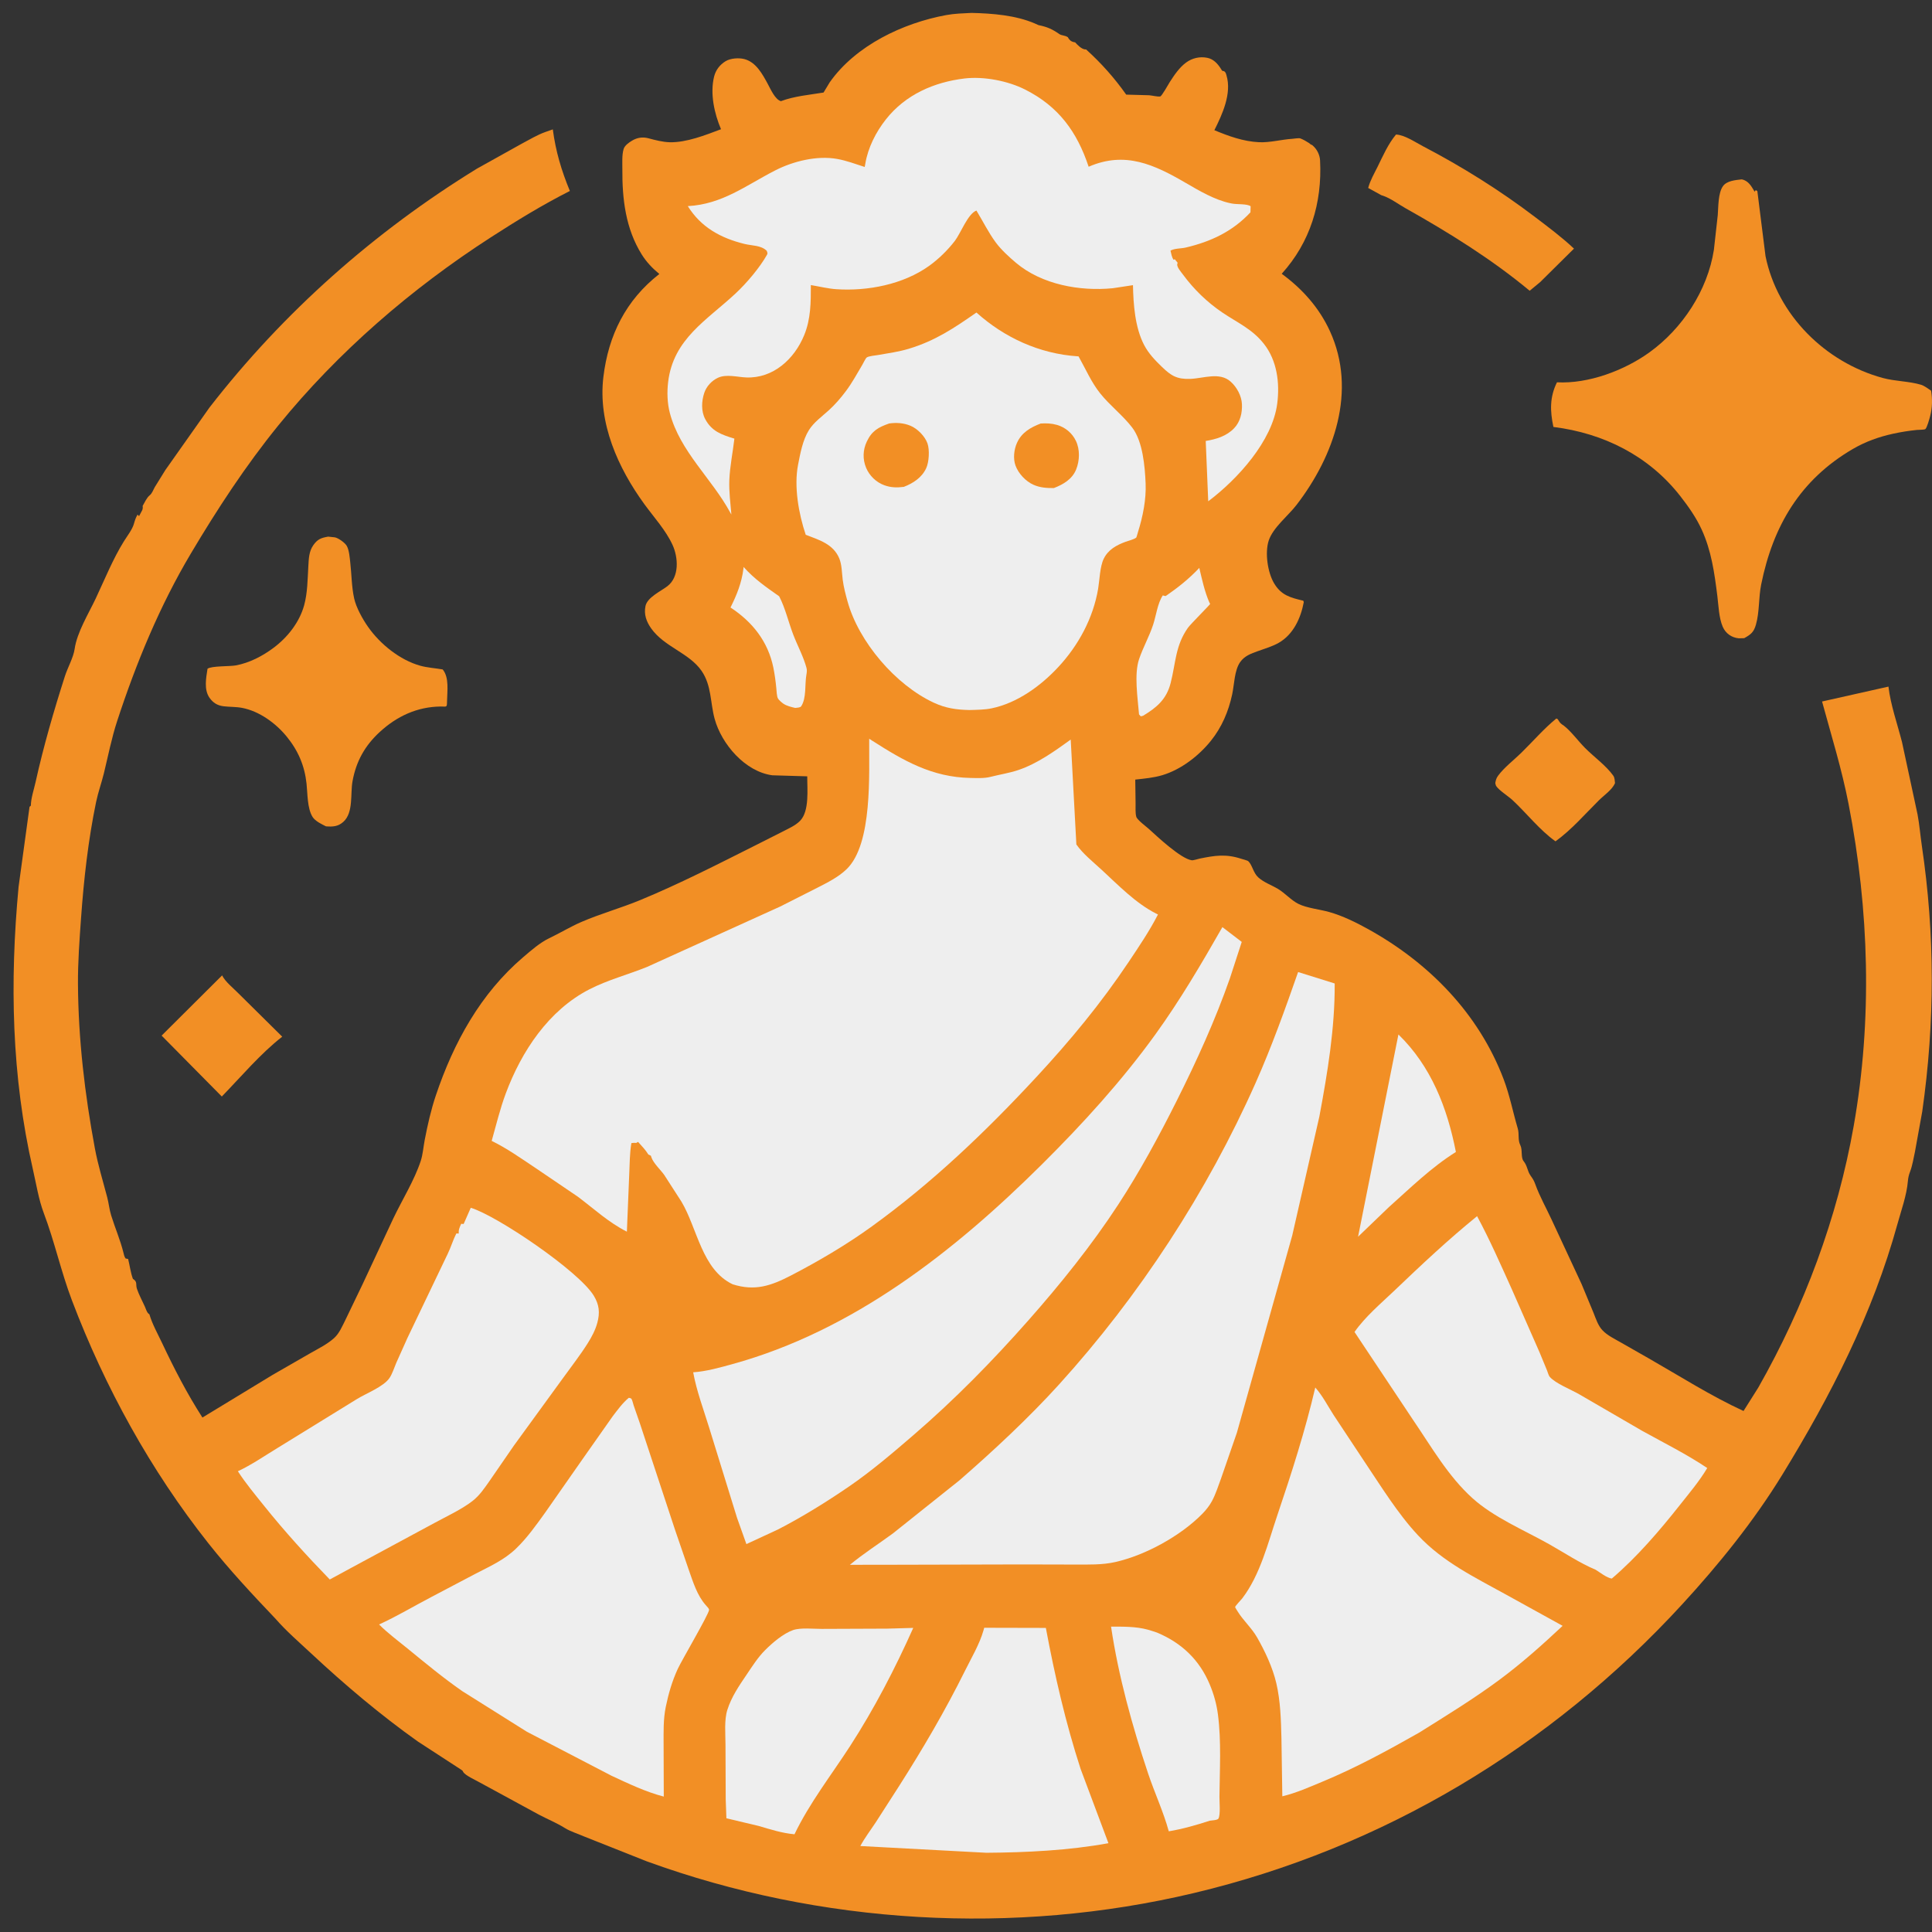 <?xml version="1.0" encoding="UTF-8"?> <svg xmlns="http://www.w3.org/2000/svg" width="135" height="135" viewBox="0 0 135 135" fill="none"><rect x="0" y="0" width="135" height="135" fill="#333333" stroke="none"/><path d="M15.52 68.156C15.729 68.591 16.311 69.055 16.654 69.405L19.721 72.439C18.211 73.611 16.836 75.246 15.499 76.62L11.293 72.364L15.52 68.156Z" fill="#F28F25"></path><path d="M108.748 50.207L108.841 50.245C108.93 50.385 109.005 50.525 109.145 50.62L109.246 50.684C109.778 51.09 110.273 51.778 110.753 52.262C111.369 52.882 112.24 53.507 112.73 54.203C112.834 54.35 112.826 54.542 112.85 54.719C112.653 55.189 112.084 55.565 111.721 55.926C110.743 56.896 109.812 57.98 108.692 58.788C107.599 58.021 106.669 56.817 105.681 55.902C105.398 55.639 104.751 55.231 104.552 54.932C104.511 54.87 104.506 54.79 104.483 54.719C104.519 54.522 104.555 54.373 104.676 54.209C105.102 53.628 105.781 53.112 106.299 52.605C107.116 51.806 107.863 50.932 108.748 50.207Z" fill="#F28F25"></path><path d="M97.546 9.402C98.139 9.419 98.9 9.941 99.434 10.22C102.169 11.649 104.82 13.306 107.275 15.175C108.199 15.877 109.138 16.578 109.983 17.373L107.619 19.713L106.887 20.317C104.229 18.107 101.217 16.237 98.207 14.547C97.718 14.273 97.176 13.861 96.651 13.681C96.469 13.619 96.577 13.672 96.38 13.561L95.603 13.135C95.741 12.611 96.017 12.145 96.256 11.661C96.645 10.873 96.982 10.084 97.546 9.402Z" fill="#F28F25"></path><path d="M22.932 37.498L23.393 37.547C23.633 37.586 24.119 37.931 24.238 38.157C24.402 38.469 24.433 38.95 24.474 39.297C24.57 40.129 24.566 41.005 24.749 41.823C24.893 42.464 25.336 43.258 25.716 43.801C26.556 45.002 27.938 46.122 29.371 46.519C29.86 46.655 30.425 46.689 30.931 46.777C31.401 47.336 31.247 48.303 31.237 49.007C31.231 49.465 31.214 49.363 30.796 49.368C29.153 49.386 27.735 50.044 26.533 51.15C25.496 52.104 24.882 53.202 24.631 54.6C24.474 55.473 24.707 56.777 23.997 57.422C23.625 57.759 23.256 57.778 22.777 57.741C22.479 57.595 22.028 57.377 21.844 57.088C21.467 56.495 21.494 55.451 21.42 54.761C21.284 53.494 20.83 52.44 20.022 51.455C19.26 50.527 18.118 49.694 16.918 49.464C16.493 49.382 16.05 49.403 15.62 49.351C15.191 49.298 14.885 49.109 14.636 48.752C14.241 48.184 14.401 47.367 14.501 46.727C14.797 46.522 16.047 46.575 16.477 46.496C17.431 46.32 18.344 45.844 19.115 45.267C20.093 44.537 20.924 43.486 21.252 42.296C21.492 41.425 21.492 40.47 21.545 39.573C21.576 39.053 21.583 38.531 21.897 38.089C22.194 37.671 22.439 37.583 22.932 37.498Z" fill="#F28F25"></path><path d="M121.7 12.534L121.792 12.553C122.165 12.671 122.356 12.971 122.544 13.291L122.603 13.393L122.686 13.286L122.796 13.351L123.367 17.899C124.205 22.018 127.544 25.312 131.551 26.409C132.424 26.648 133.382 26.632 134.23 26.884C134.468 26.955 134.729 27.162 134.939 27.301C135.032 27.904 135.025 28.472 134.873 29.066C134.832 29.227 134.645 29.919 134.529 29.987C134.449 30.035 134.056 30.031 133.947 30.042C133.393 30.098 132.842 30.185 132.297 30.303C131.289 30.523 130.352 30.857 129.46 31.378C125.785 33.525 123.889 36.754 123.063 40.846C122.879 41.76 122.952 42.758 122.697 43.648C122.546 44.175 122.347 44.331 121.877 44.593L121.504 44.603C121.001 44.559 120.576 44.259 120.376 43.793C120.107 43.166 120.085 42.315 120 41.64C119.8 40.041 119.586 38.49 118.908 37.008C118.522 36.163 117.975 35.386 117.405 34.657C115.206 31.847 112.051 30.27 108.545 29.833C108.309 28.721 108.279 27.759 108.794 26.714C110.983 26.83 113.485 25.893 115.241 24.632C117.555 22.968 119.315 20.296 119.759 17.463L120.03 15.031C120.076 14.446 120.05 13.497 120.39 13.012C120.659 12.628 121.273 12.583 121.7 12.534Z" fill="#F28F25"></path><path d="M67.886 0.902C69.344 0.937 70.968 1.061 72.321 1.645L72.568 1.756C73.156 1.874 73.515 2.027 74.025 2.382C74.181 2.492 74.396 2.457 74.614 2.598C74.713 2.781 74.822 2.893 75.031 2.942L75.124 2.957C75.289 3.137 75.551 3.413 75.804 3.451L75.888 3.451C76.95 4.412 77.869 5.442 78.695 6.612L80.296 6.656C80.502 6.672 80.88 6.769 81.071 6.739C81.182 6.721 81.648 5.876 81.73 5.748C82.043 5.259 82.405 4.718 82.877 4.372C83.308 4.057 83.829 3.934 84.358 4.039C84.787 4.125 85.08 4.441 85.306 4.798L85.395 4.941L85.533 4.977C85.646 5.038 85.669 5.157 85.702 5.268C86.082 6.534 85.409 7.994 84.855 9.097C85.857 9.515 86.879 9.885 87.974 9.937C88.739 9.973 89.529 9.749 90.295 9.7C90.417 9.692 90.748 9.634 90.855 9.669C91.025 9.726 91.324 9.897 91.476 9.999L91.578 10.084C91.715 10.178 91.594 10.05 91.746 10.186C92.038 10.447 92.222 10.829 92.241 11.215C92.393 14.185 91.553 16.928 89.561 19.131C91.007 20.189 92.18 21.504 92.929 23.137C94.837 27.3 93.227 31.865 90.59 35.289C90.008 36.045 88.945 36.87 88.65 37.781C88.377 38.626 88.578 39.994 89.022 40.748C89.525 41.602 90.175 41.761 91.071 41.976L91.102 42.077C90.895 43.189 90.374 44.335 89.349 44.919C88.894 45.179 88.379 45.322 87.89 45.5C87.408 45.675 86.968 45.826 86.658 46.263C86.253 46.834 86.247 47.839 86.1 48.518C85.841 49.719 85.376 50.816 84.603 51.775C83.759 52.822 82.525 53.773 81.227 54.164C80.616 54.349 79.959 54.405 79.327 54.475L79.35 56.147C79.356 56.433 79.323 56.8 79.399 57.072C79.459 57.289 80.1 57.762 80.285 57.93C80.861 58.454 82.51 60.005 83.273 60.111C83.389 60.128 83.697 60.022 83.82 59.997C84.88 59.78 85.659 59.656 86.723 60.005C86.816 60.035 87.171 60.124 87.229 60.18C87.51 60.451 87.568 60.988 87.924 61.31C88.314 61.662 88.847 61.843 89.295 62.11C89.796 62.408 90.212 62.901 90.722 63.157C91.311 63.453 92.219 63.541 92.877 63.727C93.818 63.992 94.746 64.45 95.597 64.921C99.845 67.272 103.322 70.813 105.065 75.404C105.495 76.535 105.711 77.692 106.052 78.843C106.175 79.258 106.041 79.634 106.235 80.025C106.399 80.354 106.256 80.88 106.461 81.133C106.736 81.472 106.719 81.829 106.954 82.156C107.122 82.39 107.188 82.496 107.287 82.769C107.587 83.6 108.036 84.394 108.407 85.195L110.515 89.726L111.35 91.738C111.517 92.154 111.66 92.62 111.973 92.953C112.31 93.311 112.805 93.547 113.229 93.79L115.232 94.932C117.402 96.174 119.559 97.549 121.83 98.594L122.863 96.956C126.077 91.302 128.395 85.094 129.528 78.681C130.841 71.245 130.61 63.584 129.172 56.186C128.699 53.752 127.968 51.404 127.318 49.018L131.957 47.977C132.109 49.268 132.58 50.586 132.903 51.849L133.989 56.902C134.125 57.62 134.181 58.361 134.288 59.085C135.212 65.318 135.208 71.433 134.318 77.67L133.805 80.502C133.707 80.94 133.632 81.441 133.472 81.859C133.381 82.096 133.334 82.293 133.313 82.55C133.231 83.524 132.848 84.581 132.586 85.53C130.855 91.801 127.942 97.492 124.561 103.012C122.559 106.282 120.117 109.304 117.528 112.121C108.361 122.095 96.634 129.135 83.434 132.276C70.862 135.268 57.321 134.478 45.187 130.06L40.793 128.316C40.361 128.124 39.864 127.981 39.464 127.731C38.901 127.379 38.248 127.112 37.657 126.8L33.48 124.528C33.204 124.37 32.514 124.065 32.367 123.818C32.302 123.708 32.356 123.752 32.242 123.67L29.198 121.689C26.579 119.83 24.085 117.72 21.74 115.532C20.89 114.74 20.011 113.982 19.245 113.105C17.623 111.401 16.019 109.682 14.558 107.835C10.52 102.733 7.328 96.93 5.023 90.855C4.27 88.873 3.812 86.753 3.062 84.773C2.698 83.812 2.529 82.711 2.298 81.706C0.801 75.181 0.68 68.604 1.298 61.968L2.064 56.376L2.156 56.295C2.16 55.779 2.37 55.17 2.484 54.658C3.041 52.145 3.752 49.697 4.536 47.247C4.721 46.667 5.134 45.931 5.214 45.354C5.378 44.186 6.189 42.881 6.694 41.809C7.312 40.495 7.9 39.036 8.669 37.807C8.887 37.459 9.242 36.999 9.352 36.619C9.427 36.361 9.476 36.191 9.612 35.958L9.717 36.067L9.848 35.819C9.922 35.681 9.98 35.607 9.977 35.445L9.967 35.352C10.103 35.119 10.252 34.777 10.46 34.61C10.634 34.47 10.708 34.226 10.818 34.034L11.554 32.845L14.628 28.489C19.794 21.824 26.161 16.186 33.342 11.776L36.432 10.055C36.979 9.768 37.521 9.433 38.104 9.225L38.628 9.041C38.834 10.592 39.226 11.9 39.82 13.345C37.921 14.303 36.089 15.428 34.301 16.581C28.754 20.161 23.617 24.592 19.448 29.727C17.162 32.544 15.191 35.559 13.339 38.673C11.154 42.347 9.506 46.347 8.18 50.404C7.8 51.567 7.551 52.839 7.26 54.031C7.094 54.708 6.857 55.359 6.714 56.046C6.166 58.685 5.855 61.455 5.664 64.142C5.554 65.684 5.439 67.208 5.448 68.756C5.471 72.602 5.925 76.466 6.63 80.245C6.845 81.4 7.197 82.535 7.494 83.671C7.603 84.088 7.64 84.517 7.768 84.929C8.04 85.809 8.405 86.635 8.628 87.54C8.656 87.657 8.677 87.76 8.734 87.869C8.771 87.94 8.76 87.934 8.834 87.95L8.952 87.971C9.07 88.438 9.121 88.908 9.287 89.362C9.629 89.569 9.464 89.75 9.569 90.059C9.712 90.481 9.941 90.896 10.124 91.302C10.197 91.463 10.247 91.674 10.378 91.794L10.439 91.838C10.636 92.517 11.017 93.192 11.32 93.833C12.177 95.648 13.058 97.362 14.145 99.052L19.048 96.071L21.683 94.556C22.241 94.237 22.872 93.928 23.349 93.496C23.716 93.164 23.919 92.657 24.14 92.222L25.33 89.748L27.484 85.135C28.096 83.851 28.958 82.468 29.398 81.125C29.551 80.658 29.585 80.127 29.679 79.644C29.88 78.605 30.119 77.54 30.457 76.537C31.697 72.854 33.577 69.423 36.564 66.879C37.104 66.419 37.73 65.867 38.374 65.56C39.135 65.198 39.84 64.762 40.619 64.425C41.96 63.846 43.37 63.457 44.721 62.9C47.47 61.766 50.168 60.383 52.826 59.049L54.75 58.077C55.144 57.873 55.582 57.681 55.898 57.364C56.574 56.684 56.4 55.146 56.407 54.247L53.964 54.174C52.066 53.919 50.417 51.992 49.935 50.227C49.624 49.087 49.727 47.893 49.019 46.872C48.149 45.618 46.424 45.207 45.504 43.914C45.17 43.444 44.983 42.935 45.103 42.351C45.231 41.736 46.173 41.317 46.638 40.959C47.484 40.306 47.394 38.948 46.994 38.075C46.526 37.054 45.697 36.15 45.037 35.244C43.179 32.692 41.773 29.562 42.162 26.338C42.513 23.428 43.726 20.974 46.072 19.144C45.591 18.75 45.176 18.315 44.845 17.787C43.717 15.986 43.473 13.905 43.488 11.83C43.491 11.389 43.45 10.845 43.574 10.42C43.648 10.165 43.948 9.957 44.168 9.826C44.526 9.612 44.908 9.555 45.312 9.663C45.782 9.789 46.3 9.925 46.788 9.939C47.957 9.972 49.306 9.435 50.381 9.03C49.916 7.934 49.603 6.541 49.899 5.35C50.013 4.891 50.3 4.522 50.702 4.276C51.046 4.066 51.631 4.028 52.016 4.129C52.836 4.344 53.283 5.191 53.655 5.876C53.85 6.234 54.154 6.948 54.567 7.069C55.497 6.717 56.568 6.626 57.546 6.466L57.978 5.751C59.798 3.169 63.099 1.609 66.12 1.053C66.701 0.946 67.296 0.933 67.886 0.902Z" fill="#F28F25"></path><path d="M51.962 39.618C52.699 40.453 53.543 41.031 54.445 41.667C54.873 42.489 55.096 43.477 55.429 44.346C55.72 45.106 56.138 45.872 56.351 46.655C56.398 46.828 56.378 46.977 56.347 47.153C56.228 47.82 56.361 48.774 55.986 49.349C55.916 49.456 55.689 49.448 55.566 49.467C55.295 49.405 54.969 49.328 54.737 49.169C54.635 49.098 54.428 48.924 54.366 48.816C54.272 48.651 54.265 48.277 54.245 48.079C54.198 47.599 54.135 47.123 54.039 46.65C53.665 44.826 52.586 43.461 51.044 42.449C51.478 41.588 51.828 40.712 51.946 39.748L51.962 39.618Z" fill="#EEEEEE"></path><path d="M83.802 39.684C83.991 40.488 84.173 41.333 84.503 42.093C84.52 42.131 84.555 42.166 84.554 42.208C84.553 42.249 83.178 43.625 83.01 43.863C82.124 45.114 82.161 46.319 81.799 47.73C81.506 48.871 80.83 49.433 79.874 50.015L79.711 50.054L79.591 49.92C79.501 48.785 79.234 47.119 79.596 46.052C79.873 45.235 80.306 44.476 80.577 43.65C80.789 43.005 80.882 42.156 81.254 41.602C81.398 41.645 81.331 41.632 81.453 41.65C82.334 41.041 83.061 40.463 83.802 39.684Z" fill="#EEEEEE"></path><path d="M97.716 72.284C100.004 74.506 101.131 77.415 101.731 80.495C99.993 81.586 98.569 82.994 97.04 84.357L94.896 86.418L97.716 72.284Z" fill="#EEEEEE"></path><path d="M77.636 113.663C78.48 113.662 79.377 113.648 80.197 113.872L80.348 113.915L80.848 114.078C82.564 114.797 83.813 115.98 84.533 117.705C84.82 118.392 85.008 119.068 85.105 119.808C85.347 121.675 85.228 123.661 85.21 125.544C85.206 125.904 85.291 126.789 85.141 127.073C85.082 127.187 84.665 127.203 84.531 127.224C83.575 127.532 82.664 127.798 81.67 127.964C81.29 126.582 80.679 125.281 80.225 123.923C79.117 120.608 78.15 117.125 77.636 113.663Z" fill="#EEEEEE"></path><path d="M61.989 113.802L63.814 113.751C62.551 116.581 61.084 119.409 59.398 122.013C58.085 124.042 56.566 125.984 55.516 128.171C54.652 128.095 53.844 127.834 53.018 127.591L50.758 127.055L50.71 125.744L50.694 121.894C50.693 121.14 50.596 120.185 50.828 119.464C51.119 118.559 51.64 117.799 52.168 117.02C52.568 116.43 52.955 115.812 53.461 115.306C53.974 114.794 54.727 114.145 55.418 113.903C55.938 113.721 56.854 113.822 57.413 113.82L61.989 113.802Z" fill="#EEEEEE"></path><path d="M68.772 113.742L73.08 113.752C73.704 117.088 74.459 120.377 75.51 123.61L77.453 128.795C74.693 129.3 71.727 129.445 68.924 129.464L60.116 128.993C60.428 128.413 60.831 127.888 61.193 127.339L62.824 124.802C64.479 122.207 66.053 119.522 67.42 116.766C67.879 115.838 68.441 114.907 68.727 113.909L68.772 113.742Z" fill="#EEEEEE"></path><path d="M103.212 84.981C104.106 86.64 104.848 88.337 105.623 90.05L107.579 94.498L108.098 95.757C108.146 95.872 108.212 96.121 108.288 96.207C108.701 96.678 109.768 97.091 110.34 97.422L114.773 99.995C116.296 100.837 117.845 101.609 119.295 102.579C118.756 103.485 118.062 104.306 117.409 105.131C115.978 106.94 114.386 108.807 112.624 110.305C112.27 110.252 111.811 109.883 111.498 109.688C110.374 109.217 109.303 108.494 108.24 107.897C106.495 106.918 104.38 106.032 102.894 104.691C101.184 103.147 100.032 101.111 98.745 99.227L94.648 93.073C95.405 91.99 96.486 91.088 97.438 90.179C99.324 88.377 101.186 86.627 103.212 84.981Z" fill="#EEEEEE"></path><path d="M32.895 84.395C34.734 84.95 40.438 88.816 41.489 90.536C41.875 91.168 41.93 91.723 41.736 92.441C41.599 92.944 41.345 93.42 41.069 93.859C40.54 94.7 39.913 95.498 39.333 96.305L35.912 101.008L34.227 103.454C33.862 103.971 33.518 104.496 33.011 104.887C32.242 105.481 31.209 105.954 30.354 106.42L24.612 109.517L23.043 110.368C21.438 108.713 19.891 107.015 18.45 105.216C17.82 104.428 17.171 103.653 16.621 102.805C17.579 102.358 18.486 101.729 19.39 101.18L24.926 97.769C25.572 97.367 26.811 96.897 27.22 96.283C27.419 95.984 27.546 95.568 27.687 95.237L28.479 93.471L31.287 87.606C31.512 87.143 31.654 86.649 31.885 86.191L32.057 86.192C32.031 85.925 32.122 85.751 32.227 85.514L32.397 85.527L32.895 84.395Z" fill="#EEEEEE"></path><path d="M91.906 96.953C92.419 97.532 92.775 98.237 93.194 98.886L95.327 102.109C96.488 103.836 97.665 105.762 99.082 107.278C100.831 109.151 103.056 110.218 105.266 111.44L109.19 113.606C107.773 114.935 106.337 116.217 104.776 117.375C102.977 118.709 101.053 119.885 99.157 121.073C96.94 122.33 94.753 123.522 92.393 124.501C91.478 124.881 90.569 125.287 89.603 125.519L89.541 121.442C89.508 120.162 89.475 118.866 89.183 117.613C88.927 116.519 88.397 115.387 87.841 114.417C87.462 113.755 86.883 113.247 86.483 112.604C86.457 112.561 86.299 112.315 86.304 112.296C86.331 112.19 86.71 111.809 86.796 111.697C88.059 110.05 88.598 107.822 89.254 105.881C90.251 102.933 91.197 99.989 91.906 96.953Z" fill="#EEEEEE"></path><path d="M43.94 97.671C44 97.695 44.081 97.691 44.121 97.742C44.179 97.817 44.246 98.111 44.28 98.212L44.719 99.477L47.166 106.89L48.136 109.717C48.431 110.55 48.711 111.473 49.305 112.148L49.484 112.352C49.511 112.394 49.545 112.438 49.547 112.488C49.551 112.767 47.628 116.026 47.355 116.624C46.957 117.492 46.712 118.347 46.52 119.277C46.341 120.15 46.37 121.04 46.37 121.928L46.382 125.539C45.124 125.212 43.906 124.627 42.728 124.081L36.815 121.006L32.295 118.166C30.97 117.244 29.711 116.202 28.463 115.181C27.794 114.634 27.098 114.124 26.488 113.511C27.715 112.951 28.9 112.243 30.097 111.615L33.185 109.989C34.205 109.458 35.221 109.015 36.062 108.205C36.844 107.452 37.483 106.545 38.114 105.667L40.745 101.903L42.813 98.962C43.161 98.51 43.498 98.037 43.94 97.671Z" fill="#EEEEEE"></path><path d="M85.416 64.783L86.768 65.817L85.941 68.359C84.903 71.314 83.626 74.118 82.225 76.916C80.986 79.39 79.645 81.864 78.131 84.182C76.277 87.019 74.102 89.722 71.861 92.259C69.323 95.132 66.714 97.791 63.809 100.295C62.357 101.546 60.881 102.807 59.298 103.89C57.73 104.962 56.049 106.004 54.362 106.873L52.155 107.895L51.5 106.057L49.555 99.765C49.157 98.47 48.683 97.229 48.436 95.891C49.344 95.83 50.291 95.563 51.169 95.321C59.618 92.994 66.691 87.434 72.803 81.363C75.652 78.532 78.381 75.537 80.736 72.276C82.459 69.89 83.958 67.336 85.416 64.783Z" fill="#EEEEEE"></path><path d="M90.706 67.922L93.263 68.721C93.281 71.851 92.764 74.955 92.19 78.027L90.295 86.335L86.427 100.116L85.326 103.297C85.13 103.823 84.954 104.391 84.689 104.885C84.513 105.213 84.27 105.518 84.01 105.782C82.488 107.327 80.041 108.673 77.927 109.15C77.02 109.355 76.062 109.324 75.138 109.325L71.451 109.316L62.043 109.339L59.388 109.342C60.35 108.547 61.383 107.89 62.385 107.155L67.047 103.435C69.434 101.356 71.879 99.081 74.004 96.738C79.613 90.553 84.357 83.282 87.744 75.652C88.862 73.132 89.798 70.522 90.706 67.922Z" fill="#EEEEEE"></path><path d="M67.404 5.483C68.744 5.327 70.419 5.646 71.628 6.256C73.965 7.434 75.258 9.205 76.07 11.651C78.615 10.547 80.642 11.491 82.867 12.788C83.809 13.336 84.873 13.964 85.948 14.195L86.082 14.222C86.426 14.293 87.155 14.229 87.388 14.413L87.376 14.837C86.131 16.173 84.614 16.884 82.854 17.298C82.526 17.375 82.075 17.348 81.789 17.513C81.841 17.732 81.877 17.957 81.997 18.15L82.09 18.117L82.29 18.363L82.259 18.459C82.226 18.667 82.542 19.023 82.667 19.194C83.427 20.224 84.357 21.125 85.42 21.843C86.482 22.559 87.499 22.989 88.318 24.029C89.237 25.196 89.434 26.761 89.247 28.206C88.907 30.826 86.47 33.489 84.426 35.028L84.251 30.812C84.98 30.694 85.712 30.474 86.236 29.922C86.668 29.468 86.809 28.849 86.781 28.238C86.754 27.657 86.426 27.056 85.998 26.671C85.222 25.972 84.099 26.441 83.171 26.475C82.239 26.509 81.83 26.256 81.182 25.628C80.712 25.174 80.257 24.701 79.951 24.116C79.31 22.894 79.194 21.277 79.167 19.926L77.756 20.14C75.455 20.366 72.797 19.885 70.996 18.367C70.51 17.957 69.951 17.446 69.575 16.935C69.073 16.253 68.671 15.44 68.228 14.712C67.627 14.938 67.13 16.301 66.719 16.835C66.22 17.482 65.581 18.108 64.915 18.584C63.105 19.875 60.644 20.352 58.448 20.209C57.855 20.17 57.247 20.016 56.659 19.92C56.659 21.127 56.66 22.287 56.191 23.425C55.505 25.092 54.032 26.447 52.147 26.375C51.527 26.351 50.755 26.125 50.168 26.397C49.731 26.599 49.363 26.998 49.211 27.453C49.019 28.029 48.985 28.73 49.274 29.278C49.736 30.152 50.435 30.378 51.316 30.65C51.207 31.607 50.997 32.604 50.962 33.564C50.933 34.356 51.039 35.163 51.106 35.953L51.03 35.822C49.742 33.44 47.518 31.556 46.807 28.862C46.624 28.171 46.602 27.395 46.687 26.687C47.053 23.669 49.392 22.382 51.411 20.494C52.168 19.787 53.089 18.702 53.593 17.804C53.66 17.685 53.614 17.651 53.577 17.526C53.174 17.13 52.557 17.176 52.03 17.047C50.359 16.638 48.979 15.879 48.061 14.403C50.481 14.27 52.105 12.964 54.169 11.907C55.427 11.263 57.09 10.852 58.504 11.107C59.151 11.223 59.797 11.467 60.422 11.667L60.464 11.44C60.649 10.322 61.203 9.228 61.904 8.341C63.271 6.61 65.268 5.738 67.404 5.483Z" fill="#EEEEEE"></path><path d="M68.229 21.838C70.183 23.594 72.631 24.716 75.278 24.896L75.364 24.901C75.854 25.77 76.254 26.711 76.881 27.494C77.563 28.346 78.464 29.025 79.116 29.88C79.855 30.848 80.001 32.597 80.051 33.772C80.099 34.898 79.857 36.094 79.521 37.166C79.507 37.21 79.417 37.55 79.393 37.568C79.222 37.697 78.86 37.781 78.651 37.857C78.014 38.091 77.433 38.407 77.122 39.047C76.857 39.592 76.835 40.525 76.735 41.128C76.391 43.184 75.362 45.093 73.946 46.614C72.718 47.934 71.088 49.121 69.293 49.495C68.793 49.599 68.261 49.597 67.752 49.614C66.829 49.596 66.079 49.489 65.236 49.095C62.575 47.853 60.006 44.856 59.221 42.02C59.084 41.526 58.948 41.008 58.884 40.5C58.825 40.029 58.828 39.464 58.647 39.024C58.228 38.011 57.233 37.728 56.301 37.368C55.808 35.906 55.467 34.002 55.766 32.472C55.922 31.674 56.09 30.743 56.529 30.046C56.869 29.506 57.441 29.098 57.909 28.672C58.359 28.263 58.758 27.799 59.121 27.312C59.549 26.739 59.88 26.119 60.246 25.508C60.309 25.403 60.481 25.04 60.565 24.978C60.7 24.878 61.182 24.838 61.369 24.805C62.077 24.682 62.8 24.581 63.49 24.374C65.343 23.817 66.669 22.926 68.229 21.838Z" fill="#EEEEEE"></path><path d="M72.719 29.594C73.104 29.568 73.482 29.582 73.856 29.69C74.438 29.858 74.915 30.257 75.179 30.804C75.47 31.409 75.446 32.182 75.197 32.803C74.921 33.487 74.292 33.852 73.639 34.104C73.137 34.106 72.679 34.08 72.212 33.873C71.674 33.634 71.167 33.092 70.962 32.539C70.781 32.053 70.851 31.411 71.064 30.942C71.391 30.22 72.01 29.864 72.719 29.594Z" fill="#F28F25"></path><path d="M62.133 29.59C62.64 29.52 63.136 29.551 63.614 29.747C64.106 29.948 64.633 30.484 64.809 30.986C64.968 31.441 64.916 32.3 64.714 32.727C64.403 33.384 63.805 33.765 63.155 34.02C62.671 34.081 62.252 34.074 61.788 33.905C61.227 33.702 60.746 33.238 60.519 32.685C60.269 32.08 60.292 31.439 60.571 30.85C60.931 30.092 61.384 29.854 62.133 29.59Z" fill="#F28F25"></path><path d="M60.736 51.621L60.969 51.77C63.145 53.162 65.127 54.305 67.792 54.359C68.232 54.368 68.78 54.396 69.208 54.285C69.855 54.119 70.516 54.022 71.152 53.808C72.475 53.364 73.694 52.49 74.817 51.678L75.212 59.009C75.684 59.676 76.359 60.207 76.957 60.758C78.124 61.833 79.353 63.114 80.777 63.832L80.914 63.901C80.329 65.042 79.592 66.131 78.88 67.197C76.95 70.087 74.796 72.696 72.435 75.241C68.852 79.104 65.123 82.668 60.837 85.757C59.122 86.993 57.162 88.145 55.283 89.119C53.884 89.845 52.76 90.236 51.198 89.742C49.035 88.713 48.733 85.836 47.614 83.962L46.412 82.097C46.154 81.735 45.679 81.302 45.526 80.895L45.479 80.755L45.308 80.676C45.1 80.338 44.848 80.083 44.586 79.79L44.459 79.862C44.336 79.855 44.243 79.855 44.119 79.874C43.995 80.593 44.005 81.328 43.968 82.055L43.804 86.064C42.528 85.421 41.515 84.475 40.381 83.623L37.384 81.59C36.391 80.931 35.43 80.244 34.357 79.72C34.668 78.618 34.943 77.471 35.344 76.398C36.44 73.463 38.332 70.595 41.182 69.131C42.466 68.472 43.874 68.105 45.208 67.567L54.521 63.343L57.095 62.04C57.811 61.674 58.569 61.301 59.154 60.738C60.989 58.972 60.715 54.047 60.736 51.621Z" fill="#EEEEEE"></path></svg> 